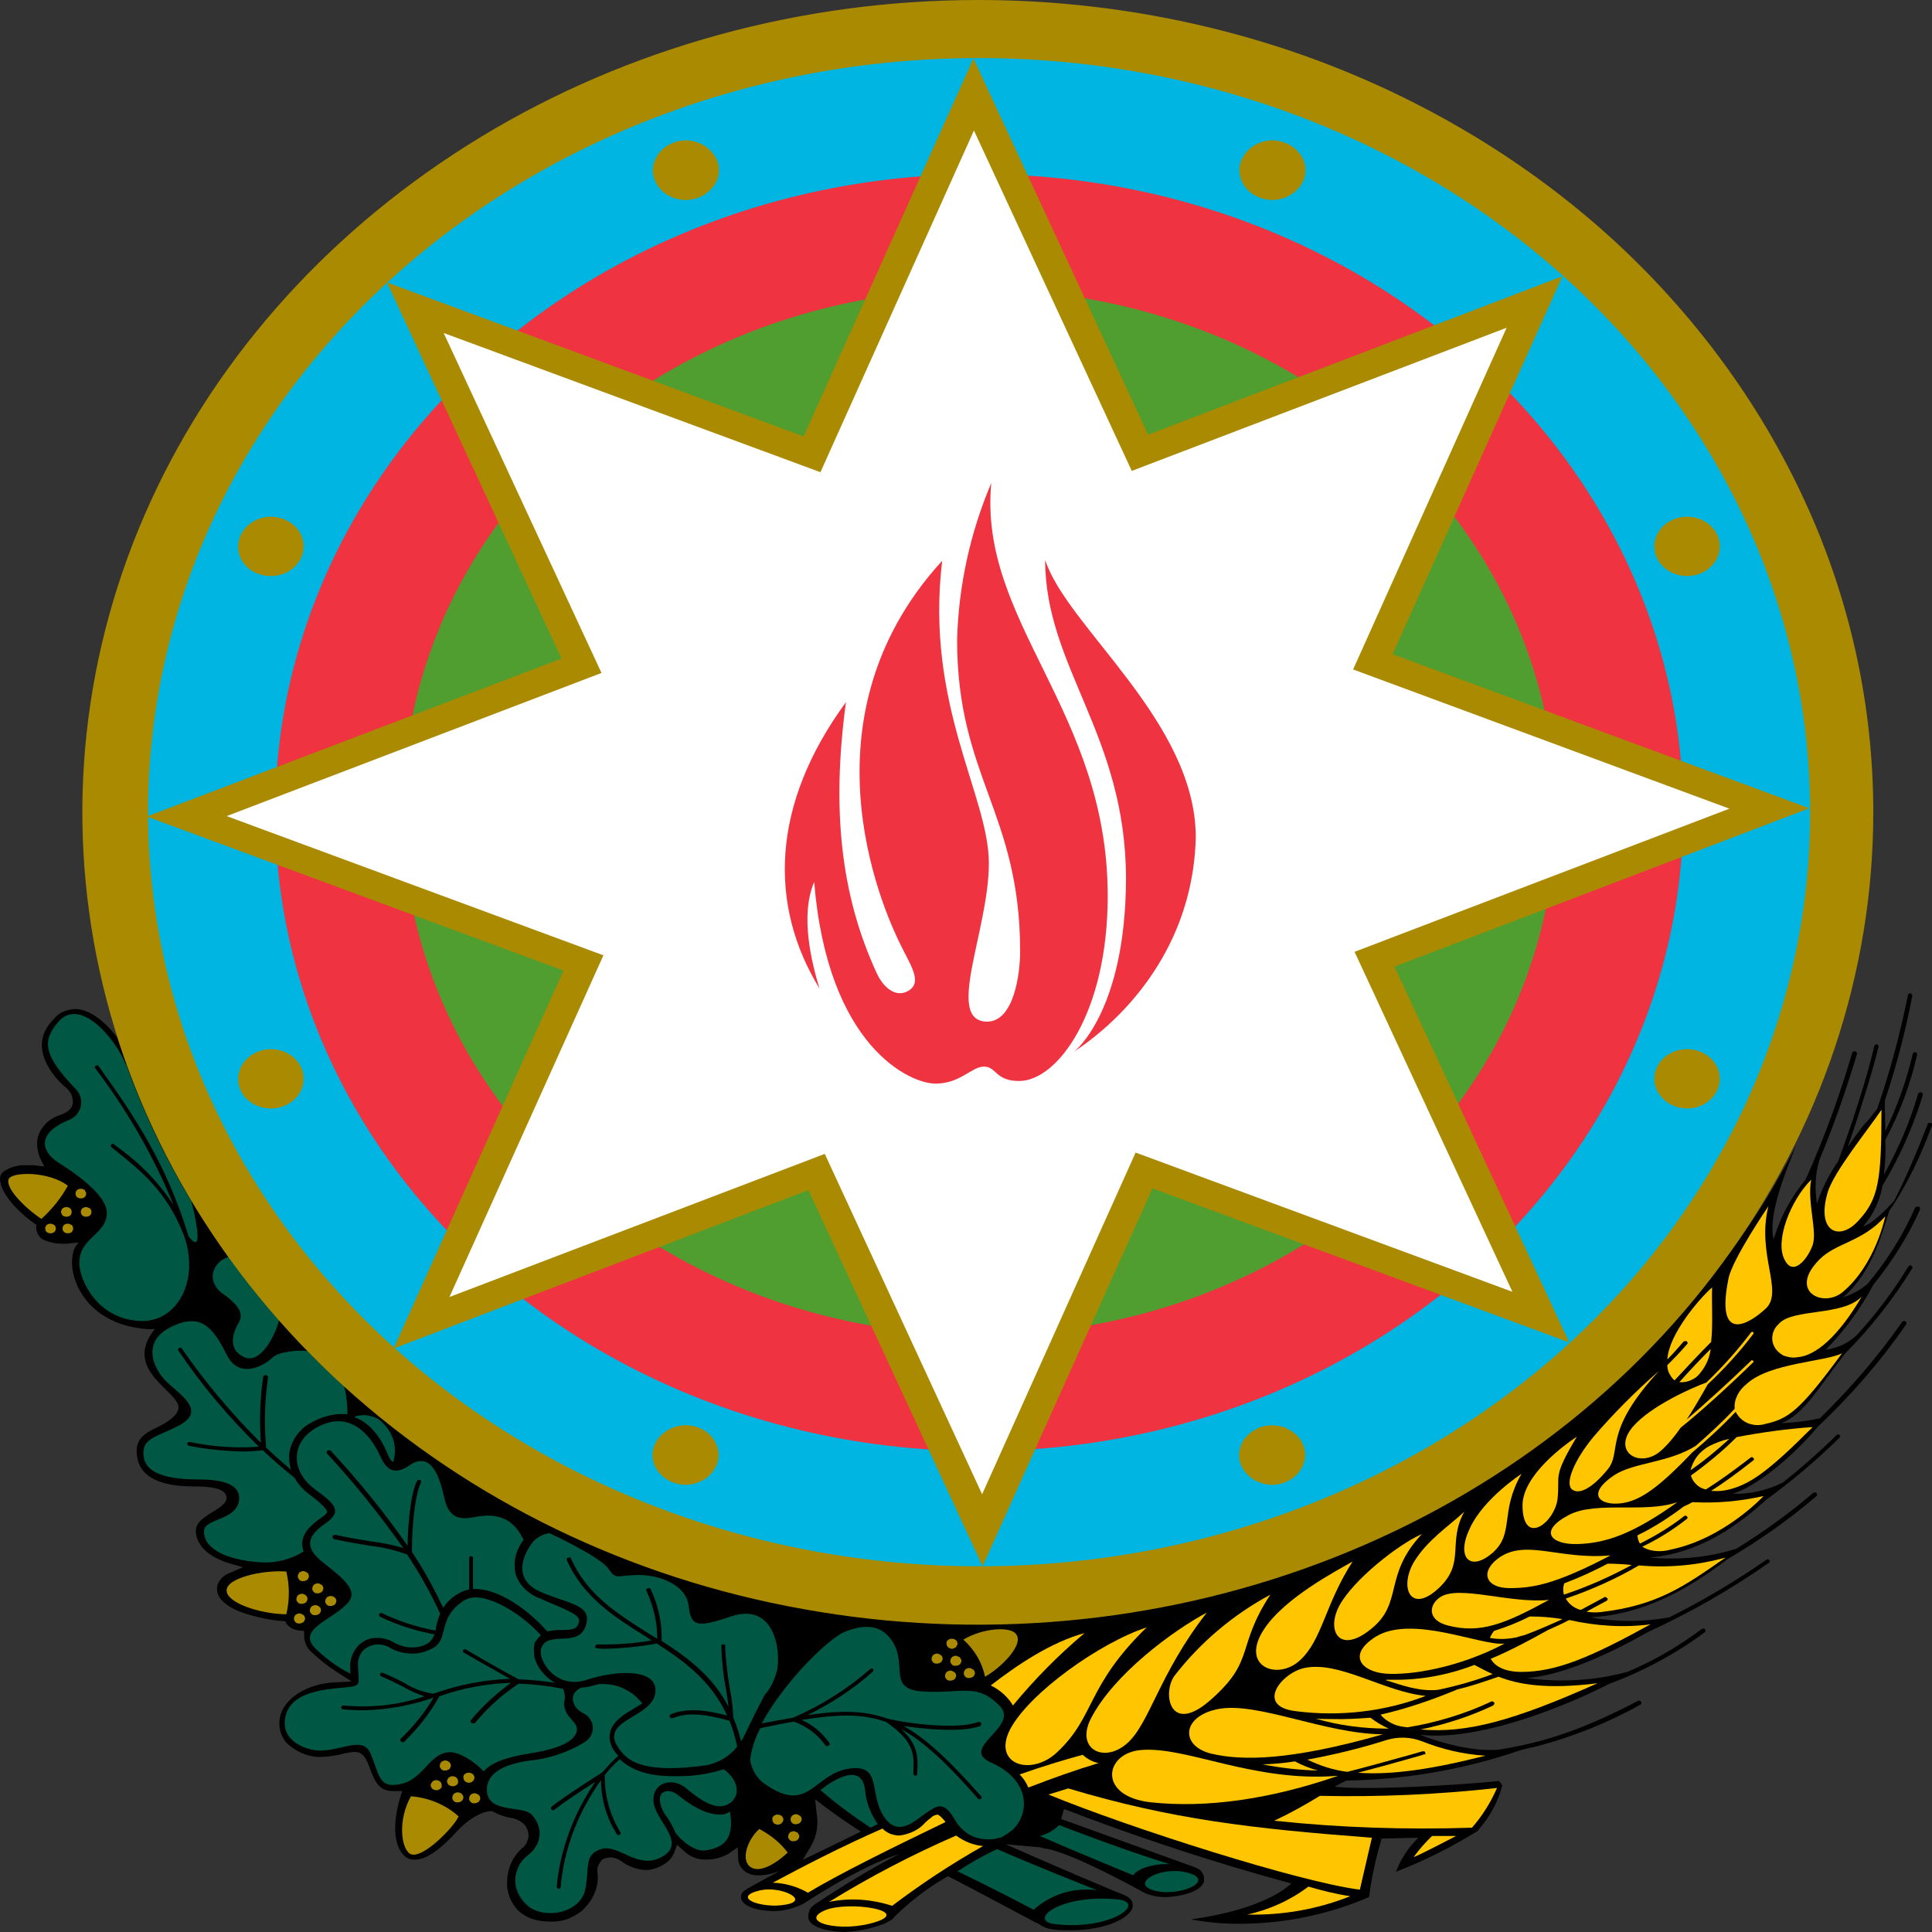 <?xml version="1.0" encoding="UTF-8"?>
<svg width="400px" height="400px" viewBox="0 0 400 400" version="1.1" xmlns="http://www.w3.org/2000/svg" xmlns:xlink="http://www.w3.org/1999/xlink">
    <rect x="0" y="0" width="400" height="400" fill="#333333" stroke="none"/>
    <title>azerbaycan-elcilik</title>
    <g id="Page-1" stroke="none" stroke-width="1" fill="none" fill-rule="evenodd">
        <g id="azerbaycan-elcilik" fill-rule="nonzero">
            <path d="M166.177,385.091 L167.97,382.11 C169.166,380.032 169.465,377.592 169.066,375.333 L168.767,372.532 L170.66,373.978 C172.752,375.514 174.745,376.96 176.837,378.315 L178.232,379.218 L166.177,385.091 Z M400,233.025 C400,232.934 400,232.934 400,232.844 C400,232.754 400,232.754 400,232.663 C400,232.573 399.9,232.573 399.9,232.573 C399.9,232.573 399.801,232.482 399.701,232.482 C399.601,232.482 399.601,232.482 399.502,232.482 C399.402,232.482 399.402,232.482 399.303,232.482 C399.203,232.482 399.203,232.573 399.203,232.573 C399.203,232.573 399.103,232.663 399.103,232.754 C397.011,238.175 394.62,243.867 392.13,248.656 C390.635,250.282 387.846,253.264 385.753,253.897 C387.846,251.457 389.24,248.566 389.738,245.494 C393.325,239.53 396.115,233.205 398.107,226.7 C398.107,226.609 398.107,226.609 398.107,226.519 C398.107,226.429 398.107,226.429 398.007,226.338 C398.007,226.248 397.908,226.248 397.908,226.248 C397.908,226.248 397.808,226.158 397.709,226.158 C397.609,226.158 397.609,226.158 397.509,226.158 C397.41,226.158 397.41,226.158 397.31,226.248 C397.21,226.248 397.21,226.338 397.21,226.338 C397.21,226.429 397.111,226.429 397.111,226.519 C395.417,232.302 393.026,237.904 390.037,243.235 C390.336,240.795 390.436,238.446 390.336,236.006 C393.325,230.404 395.517,224.531 396.912,218.387 C396.912,218.297 396.912,218.297 396.912,218.206 C396.912,218.116 396.912,218.116 396.812,218.026 C396.812,217.935 396.712,217.935 396.712,217.935 C396.712,217.935 396.613,217.845 396.513,217.845 C396.413,217.845 396.314,217.845 396.214,217.935 C396.115,218.026 396.015,218.116 396.015,218.206 C394.72,223.718 392.827,229.049 390.336,234.199 C390.336,232.573 390.237,231.127 390.237,229.953 C390.237,229.23 390.237,228.507 390.237,227.874 C392.628,220.736 394.521,213.508 395.915,206.189 C395.915,206.099 395.915,206.099 395.915,206.009 C395.915,205.918 395.915,205.918 395.816,205.828 L395.716,205.738 C395.616,205.738 395.616,205.647 395.517,205.647 C395.417,205.647 395.318,205.647 395.218,205.738 C395.118,205.828 395.019,205.918 395.019,206.009 C393.425,213.96 391.333,221.821 388.643,229.591 C387.945,230.495 387.248,231.398 386.55,232.211 C386.152,232.573 385.853,232.934 385.654,233.205 C384.757,234.38 383.661,235.826 382.565,237.452 C384.956,230.495 387.447,222.724 388.941,216.67 C388.941,216.58 388.941,216.49 388.842,216.399 C388.742,216.309 388.643,216.219 388.543,216.219 C388.443,216.219 388.344,216.219 388.244,216.309 C388.144,216.399 388.045,216.49 388.045,216.58 C386.451,223.537 383.362,232.844 380.573,240.434 C378.68,243.144 377.186,246.126 376.189,249.198 C375.691,246.216 375.791,243.144 376.687,240.163 C379.676,232.934 382.267,225.616 384.458,218.206 C384.458,218.116 384.458,218.116 384.458,218.026 C384.458,217.935 384.458,217.935 384.359,217.845 C384.359,217.755 384.259,217.755 384.259,217.755 C384.259,217.755 384.159,217.664 384.06,217.664 C383.96,217.664 383.96,217.664 383.861,217.664 C383.761,217.664 383.761,217.664 383.661,217.755 C383.562,217.755 383.562,217.845 383.562,217.845 C383.562,217.935 383.462,217.935 383.462,218.026 C380.872,226.881 377.684,235.645 373.898,244.048 C373.798,244.138 373.798,244.229 373.798,244.229 C370.809,247.933 368.518,252.089 367.223,256.607 C365.828,251.276 370.411,240.976 371.806,237.271 L371.806,237.271 C357.559,265.643 334.745,287.689 305.853,305.308 C276.961,322.927 243.188,332.776 208.319,333.77 C206.426,333.86 204.433,333.86 202.54,333.86 C162.291,333.86 123.238,322.024 91.059,300.068 C58.879,278.112 35.467,249.921 24.309,214.863 C22.017,211.791 18.73,208.9 15.442,208.9 C14.545,208.99 13.748,209.171 12.951,209.532 C12.154,209.894 11.557,210.436 11.059,211.068 C4.782,217.393 12.752,224.531 13.748,225.254 C14.247,225.706 14.645,226.248 14.844,226.79 C15.044,227.423 15.143,228.055 15.044,228.597 C14.844,229.591 13.948,230.314 12.453,230.856 C11.258,231.218 10.262,231.85 9.365,232.754 C8.568,233.657 7.97,234.651 7.771,235.735 C7.572,237.091 7.771,238.446 8.269,239.711 L9.166,241.518 L6.974,241.247 C6.575,241.247 5.978,241.247 5.479,241.247 C3.786,241.157 2.092,241.608 0.697,242.602 C0.399,242.873 0.199,243.144 0.1,243.415 C0,243.686 0,244.048 0,244.319 C0.598,249.017 7.572,253.625 7.572,253.625 C7.472,253.987 7.472,254.439 7.572,254.8 C7.671,255.162 7.87,255.613 8.07,255.884 C8.369,256.246 8.667,256.517 9.066,256.698 C9.465,256.878 9.863,257.059 10.361,257.149 C11.258,257.42 12.254,257.511 13.25,257.511 C13.649,257.511 14.047,257.511 14.446,257.42 C14.446,257.42 15.641,257.33 16.339,257.24 C12.852,260.131 15.143,273.775 29.988,275.13 C30.685,275.22 31.382,275.22 32.08,275.13 C25.205,283.623 36.961,287.96 36.961,291.394 C36.961,292.839 35.068,294.195 33.375,295.098 C31.083,296.273 28.294,297.176 28.294,300.429 C28.294,304.134 30.685,307.748 40.05,307.748 C43.337,307.748 46.924,308.019 46.924,310.187 C46.924,311.091 45.629,312.085 44.234,312.898 C42.54,313.982 40.548,315.067 40.548,316.964 C40.548,317.416 40.448,321.482 47.422,323.65 L50.311,324.464 L47.621,325.638 C46.824,325.909 46.227,326.361 45.729,326.903 C45.23,327.536 44.932,328.168 44.932,328.891 C44.832,330.788 46.625,332.595 50.411,333.951 C53.2,334.854 56.09,335.487 59.078,335.667 L59.278,336.119 L59.577,336.481 C59.875,336.752 60.174,337.023 60.573,337.204 C60.971,337.384 61.37,337.475 61.768,337.565 L62.964,337.655 L62.964,338.74 C62.964,339.462 63.163,340.095 63.462,340.727 C63.761,341.36 64.259,341.902 64.857,342.354 C66.351,343.799 68.045,345.064 69.838,346.239 L72.827,348.136 L69.24,348.317 C63.562,348.588 58.78,351.66 57.983,355.455 C57.783,356.359 57.783,357.262 57.983,358.166 C58.182,359.069 58.58,359.883 59.178,360.696 C60.872,362.412 63.263,363.587 65.753,363.768 C65.953,363.768 66.252,363.768 66.451,363.768 C68.045,363.677 69.639,363.497 71.233,363.045 C74.222,362.412 75.218,362.412 76.513,365.936 C77.609,368.828 78.406,370.815 81.395,370.815 L83.288,370.815 C83.288,370.815 79.502,380.845 84.085,384.549 C84.682,384.911 85.38,385.091 86.077,385.001 C88.568,385.001 91.955,382.11 94.545,379.218 C98.132,375.333 101.121,374.972 101.519,374.972 L101.918,374.972 L102.217,375.152 C103.412,375.785 104.707,376.237 106.102,376.417 C106.8,376.598 107.497,376.869 108.095,377.321 C108.692,377.773 109.091,378.405 109.29,379.038 C109.489,379.761 109.489,380.483 109.191,381.116 C108.991,381.839 108.493,382.381 107.895,382.833 C106.002,384.64 105.006,387.079 105.006,389.519 C104.907,390.603 105.106,391.687 105.504,392.772 C105.903,393.766 106.501,394.759 107.298,395.573 C108.095,396.295 109.091,396.928 110.187,397.289 C111.283,397.651 112.478,397.831 113.574,397.831 C114.969,397.922 116.463,397.741 117.758,397.199 C119.054,396.657 120.249,395.934 121.146,394.94 C122.939,393.043 123.935,390.603 123.736,388.073 C123.636,387.621 123.636,387.079 123.736,386.628 C123.836,386.176 124.134,385.724 124.433,385.272 C124.633,385.001 124.932,384.82 125.33,384.73 C125.629,384.64 126.027,384.549 126.326,384.549 C127.123,384.549 127.821,384.82 128.418,385.182 C129.913,386.356 131.806,387.079 133.699,387.17 C135.093,387.17 136.488,386.628 137.584,385.905 C138.481,385.363 139.178,384.549 139.577,383.555 L140.174,381.929 L141.569,383.194 C142.167,383.736 142.864,384.278 143.661,384.549 C144.458,384.911 145.355,385.001 146.252,385.001 C147.945,385.001 149.539,384.549 150.934,383.736 L152.727,382.471 L152.827,384.549 L152.827,384.82 C152.827,385.363 153.026,385.905 153.325,386.447 C153.624,386.899 154.022,387.35 154.62,387.712 C157.111,389.157 161.494,387.35 161.494,387.35 C161.494,387.35 154.819,390.874 154.022,391.507 C153.823,391.687 153.624,391.868 153.524,392.139 C153.425,392.41 153.425,392.681 153.425,392.952 C153.724,394.94 157.609,395.663 160.199,395.663 C161.096,395.663 161.993,395.573 162.79,395.392 C164.085,395.121 165.28,394.669 166.376,394.127 C166.376,394.127 177.733,386.537 186.202,383.827 C180.125,386.989 174.346,390.513 168.667,394.308 C168.169,394.669 167.771,395.03 167.572,395.573 C167.372,396.115 167.273,396.657 167.372,397.199 C167.97,399.548 173.25,400 174.745,400 C177.435,400 183.014,398.825 184.807,397.289 L184.807,397.289 C184.907,397.199 185.006,397.109 185.106,396.928 L185.205,396.838 C188.294,393.766 191.781,391.055 195.666,388.796 L196.264,388.435 L196.961,388.796 C200.847,390.784 208.917,395.121 213.2,397.38 L214.496,398.103 L214.496,398.012 L215.89,398.825 C216.488,399.187 217.285,399.368 217.983,399.458 C219.178,399.639 220.374,399.639 221.669,399.639 C229.141,399.639 234.421,396.928 234.521,394.579 C234.521,394.127 234.421,393.675 234.122,393.314 C233.823,392.952 233.425,392.681 233.026,392.501 L232.927,392.41 C229.44,391.055 216.986,385.724 208.219,381.839 L215.392,382.471 L215.99,382.652 C220.374,383.104 231.034,388.615 236.912,391.868 L237.111,391.958 C238.406,392.501 239.801,392.772 241.196,392.772 C244.085,392.772 248.767,391.687 249.265,389.519 C249.365,388.886 249.265,388.344 248.966,387.802 C248.667,387.26 248.169,386.899 247.472,386.628 L219.676,376.598 L220.274,374.61 L220.274,374.52 C235.716,380.483 251.457,385.634 267.397,389.971 L266.002,391.055 C264.11,392.41 258.531,395.753 246.575,397.38 L246.575,397.38 C250.262,398.103 254.147,398.374 257.933,398.283 C266.8,398.103 275.467,396.205 283.437,392.772 C283.935,388.977 284.732,385.182 285.828,381.477 L286.027,380.664 L293.599,380.483 L292.005,382.29 C290.71,383.917 289.714,385.724 289.016,387.531 C294.894,385.272 300.573,382.381 305.853,379.128 C308.344,376.327 310.137,373.165 311.034,369.641 C310.834,369.37 310.635,369.008 310.336,368.737 C302.765,369.55 282.839,370.725 276.364,369.912 C276.663,369.641 278.057,369.008 278.755,368.647 C290.311,368.466 301.768,366.569 312.727,363.045 C314.421,362.412 316.214,361.961 318.007,361.599 C325.579,359.611 332.852,356.72 339.626,352.925 C339.726,352.925 339.726,352.835 339.726,352.835 C339.726,352.835 339.826,352.745 339.826,352.654 C339.826,352.564 339.826,352.564 339.826,352.473 C339.826,352.383 339.826,352.383 339.726,352.293 C339.726,352.202 339.626,352.202 339.626,352.202 C339.626,352.202 339.527,352.112 339.427,352.112 C339.328,352.112 339.328,352.112 339.228,352.112 C339.128,352.112 339.128,352.112 339.029,352.202 C326.874,358.527 319.203,360.786 310.436,362.232 C303.163,362.955 293.998,359.16 293.998,359.16 C304.757,360.425 320.897,354.823 333.25,348.588 C340.324,345.968 346.999,342.354 352.976,337.926 L353.076,337.836 C353.076,337.746 353.076,337.746 353.076,337.655 C353.076,337.565 353.076,337.565 353.076,337.475 C353.076,337.384 353.076,337.384 352.976,337.294 L352.877,337.204 C352.777,337.204 352.777,337.204 352.677,337.204 C352.578,337.204 352.578,337.204 352.478,337.204 C352.379,337.204 352.379,337.204 352.279,337.294 C347.597,340.818 342.516,343.799 336.936,346.149 C330.162,347.956 323.088,348.407 316.115,347.414 C323.587,346.871 333.35,342.354 341.121,337.926 C349.988,333.86 358.356,329.072 366.227,323.56 C366.326,323.47 366.426,323.379 366.426,323.289 C366.426,323.199 366.426,323.108 366.326,323.018 C366.227,322.927 366.127,322.837 366.027,322.837 C365.928,322.837 365.828,322.837 365.729,322.927 C359.352,327.355 352.677,331.33 345.604,334.854 C340.224,335.848 334.645,335.848 329.265,334.854 C340.423,334.222 349.39,329.072 357.758,322.747 C364.234,318.952 370.411,314.615 376.09,309.736 L376.189,309.645 C376.189,309.555 376.189,309.555 376.189,309.465 C376.189,309.374 376.189,309.374 376.189,309.284 C376.189,309.194 376.09,309.194 376.09,309.103 L375.99,309.013 C375.89,309.013 375.89,309.013 375.791,309.013 C375.691,309.013 375.691,309.013 375.592,309.013 C375.492,309.013 375.492,309.103 375.392,309.103 C370.411,313.35 365.031,317.235 359.452,320.669 C353.674,322.476 347.597,323.018 341.519,322.476 C351.98,321.572 359.851,315.789 365.729,310.459 C371.108,306.573 376.189,302.236 380.872,297.628 C380.971,297.538 380.971,297.447 380.971,297.357 C380.971,297.267 380.872,297.176 380.872,297.086 C380.772,296.996 380.672,296.996 380.573,296.996 C380.473,296.996 380.374,296.996 380.274,297.086 C376.787,300.52 373.001,303.863 369.116,306.935 C365.928,308.561 362.341,309.374 358.655,309.284 C363.636,307.838 371.308,301.423 376.289,295.46 C383.163,288.954 389.34,281.906 394.62,274.226 C394.62,274.136 394.72,274.136 394.72,274.046 C394.72,273.955 394.72,273.955 394.72,273.865 C394.72,273.775 394.72,273.775 394.62,273.684 C394.62,273.594 394.521,273.594 394.521,273.594 C394.421,273.594 394.421,273.504 394.321,273.504 C394.222,273.504 394.222,273.504 394.122,273.504 C394.022,273.504 394.022,273.504 393.923,273.594 C393.823,273.594 393.823,273.684 393.823,273.684 C388.842,280.822 383.064,287.508 376.787,293.653 C374.197,294.195 371.507,294.556 368.817,294.646 C373.599,292.749 376.389,287.418 381.968,280.28 C387.347,274.859 392.03,268.895 395.915,262.571 C396.015,262.48 396.015,262.39 395.915,262.3 C395.915,262.209 395.816,262.119 395.716,262.028 C395.616,261.938 395.517,261.938 395.417,262.028 C395.318,262.028 395.218,262.119 395.118,262.209 C392.03,267.269 388.443,272.058 384.359,276.485 C382.665,278.112 380.374,279.105 377.983,279.467 C381.968,275.401 385.255,270.883 387.846,266.004 C391.731,261.215 395.019,255.975 397.509,250.463 C397.509,250.373 397.509,250.373 397.509,250.282 C397.509,250.192 397.509,250.192 397.509,250.102 C397.509,250.011 397.41,250.011 397.41,249.921 C397.41,249.921 397.31,249.831 397.21,249.831 C397.111,249.831 397.111,249.831 397.011,249.831 C396.912,249.831 396.912,249.831 396.812,249.831 C396.712,249.831 396.712,249.921 396.613,249.921 L396.513,250.011 C394.022,255.704 390.735,260.944 386.65,265.823 C385.156,267.088 383.462,267.992 381.569,268.624 C387.248,263.655 389.24,256.788 391.133,250.734 C394.919,245.222 397.709,239.169 400,233.025 Z" id="path4" fill="#000000"></path>
            <g id="g36" transform="translate(9.298, 209.942)" fill="#005844">
                <path d="M36.53,57.689 C40.814,60.67 41.013,62.387 40.117,63.923 C39.22,65.459 37.427,69.344 41.312,71.061 C44.5,72.507 47.589,66.905 48.485,63.381 C44.799,59.134 41.312,54.797 38.024,50.279 C37.227,50.551 36.53,50.912 35.932,51.544 C35.334,52.177 35.036,52.809 34.836,53.532 C34.637,54.255 34.737,55.068 35.036,55.791 C35.434,56.604 35.932,57.237 36.53,57.689 Z" id="path6"></path>
                <path d="M71.001,91.21 C71.399,92.204 71.897,92.746 72.097,92.746 L72.097,92.746 C72.595,91.21 72.595,89.584 72.097,88.048 C71.599,86.512 70.602,85.156 69.307,84.072 C68.61,83.53 67.713,83.259 66.717,83.078 C65.82,82.988 64.824,83.078 64.027,83.44 C68.311,84.976 70.303,89.493 71.001,91.21 Z" id="path8"></path>
                <path d="M169.83,160.874 C169.133,153.464 160.565,160.693 160.565,160.693 C163.853,163.494 167.24,166.024 170.926,168.463 C171.723,168.102 171.623,168.102 172.42,167.74 L171.823,166.747 C170.727,164.94 170.029,162.952 169.83,160.874 Z" id="path10"></path>
                <path d="M139.843,165.753 C136.555,165.753 133.466,163.584 131.275,161.867 C131.275,161.867 129.382,160.151 127.887,161.235 C126.792,162.048 127.489,164.307 128.286,165.572 C129.282,166.837 129.98,168.192 130.577,169.548 C131.773,171.174 134.662,173.523 136.754,173.162 C140.44,172.62 142.831,170.903 141.835,165.12 C141.237,165.572 140.54,165.753 139.843,165.753 Z" id="path12"></path>
                <path d="M28.759,45.762 C25.173,36.726 20.191,32.751 14.612,28.233 L13.815,27.6 C13.716,27.51 13.716,27.42 13.616,27.329 C13.616,27.239 13.616,27.149 13.716,27.058 C13.815,26.968 13.915,26.968 14.014,26.878 C14.114,26.878 14.214,26.878 14.313,26.968 L15.11,27.6 C19.793,30.944 23.678,35.01 26.667,39.618 C22.582,29.588 17.103,20.011 10.428,11.246 C10.328,11.156 10.328,11.066 10.328,10.975 C10.328,10.885 10.428,10.794 10.528,10.704 C10.627,10.614 10.727,10.614 10.826,10.614 C10.926,10.614 11.026,10.704 11.125,10.794 C18.896,21.637 25.173,31.124 29.755,46.033 C33.541,51.002 30.353,38.895 30.353,38.895 L30.353,38.804 C24.874,29.769 20.391,20.282 16.804,10.433 L16.704,10.343 C14.712,5.283 7.24,-3.843 2.657,1.759 C-0.431,5.464 -0.531,8.355 6.343,15.493 C6.841,15.945 7.14,16.577 7.339,17.119 C7.539,17.752 7.539,18.384 7.439,19.017 C7.339,19.649 7.041,20.191 6.642,20.733 C6.244,21.276 5.646,21.637 5.048,21.908 C-2.125,24.799 -0.431,28.685 2.657,30.673 C4.749,32.028 13.217,37.268 12.819,41.515 C12.42,45.852 6.941,46.394 7.14,51.815 C7.24,55.249 11.026,63.471 20.191,63.562 C27.364,63.562 32.146,55.249 28.759,45.762 Z" id="path14"></path>
                <path d="M54.363,69.796 C52.371,69.525 48.386,69.886 47.09,71.151 C45.098,73.049 40.117,75.579 37.626,70.519 C34.737,64.736 32.146,61.664 25.87,64.917 C19.594,68.17 22.782,74.223 25.87,76.753 C28.958,79.464 33.043,82.446 27.663,85.247 C23.28,87.506 20.391,87.777 20.391,90.849 C20.391,93.108 21.486,96.36 31.648,96.36 C35.633,96.36 40.415,96.902 40.216,100.426 C39.917,104.944 32.943,104.312 32.943,107.113 C32.844,110.094 36.331,112.986 44.799,113.528 C47.887,113.708 50.976,112.895 53.566,111.269 C53.367,110.727 53.267,110.185 53.267,109.552 C53.367,107.203 55.359,105.577 57.551,104.04 C58.348,103.498 58.448,103.137 58.448,103.137 C58.448,102.956 58.249,102.053 54.961,99.613 C53.566,98.619 52.47,97.445 51.673,95.999 C49.481,94.282 47.29,92.385 45.098,90.307 C43.703,90.487 42.308,90.578 40.914,90.578 C37.227,90.487 33.442,90.126 29.855,89.403 C29.755,89.403 29.656,89.313 29.556,89.222 C29.457,89.132 29.457,89.042 29.457,88.951 C29.457,88.861 29.556,88.771 29.656,88.68 C29.755,88.59 29.855,88.59 29.955,88.59 C34.637,89.584 39.519,89.945 44.301,89.584 C38.024,83.44 32.445,76.844 27.663,69.706 C27.564,69.615 27.564,69.525 27.564,69.435 C27.564,69.344 27.663,69.254 27.763,69.164 C27.863,69.073 27.962,69.073 28.062,69.073 C28.161,69.073 28.261,69.164 28.361,69.254 C33.143,76.211 38.622,82.717 44.699,88.771 C44.4,84.253 44.5,79.645 45.198,75.127 C45.198,75.037 45.198,75.037 45.297,74.946 C45.297,74.856 45.397,74.856 45.397,74.856 C45.397,74.856 45.496,74.766 45.596,74.766 C45.696,74.766 45.696,74.766 45.795,74.766 C45.895,74.766 45.895,74.766 45.995,74.856 C46.094,74.856 46.094,74.946 46.094,74.946 C46.094,74.946 46.194,75.037 46.194,75.127 C46.194,75.217 46.194,75.217 46.194,75.308 C45.496,80.096 45.397,84.976 45.795,89.764 C47.489,91.391 49.282,92.927 50.976,94.373 C50.378,92.475 50.378,90.487 51.275,88.68 C52.072,86.873 53.566,85.337 55.459,84.434 C57.252,83.44 59.245,82.897 61.237,82.807 C61.735,82.807 62.134,82.807 62.632,82.897 C62.632,80.819 62.433,78.651 61.835,76.663 C59.046,74.404 56.655,72.145 54.363,69.796 Z" id="path16"></path>
                <path d="M69.307,91.3 C67.414,87.144 62.931,81.633 55.957,85.789 C50.976,88.771 50.777,94.644 55.957,98.438 C60.341,101.601 61.536,103.047 58.049,105.486 C54.562,107.926 53.367,110.275 57.651,113.618 C61.935,116.961 64.724,119.31 62.931,121.66 C59.843,125.545 51.374,127.352 56.455,131.779 C58.448,133.677 60.739,135.303 63.23,136.568 C63.23,136.297 63.23,136.116 63.23,135.755 C63.13,134.851 63.23,133.858 63.529,133.044 C63.828,132.141 64.326,131.328 65.023,130.605 C65.521,130.153 66.119,129.792 66.717,129.52 C67.414,129.249 68.112,129.159 68.809,129.159 C69.905,129.159 71.001,129.43 71.997,129.972 C73.193,130.695 74.587,131.147 76.082,131.147 C77.178,131.147 78.174,130.876 79.07,130.424 C79.867,129.972 80.366,129.249 80.665,128.436 L80.665,128.436 C76.779,127.713 72.993,126.539 69.506,124.822 C69.407,124.822 69.407,124.732 69.307,124.732 C69.307,124.732 69.207,124.641 69.207,124.551 C69.207,124.461 69.207,124.461 69.207,124.37 C69.207,124.28 69.207,124.28 69.207,124.19 C69.207,124.099 69.307,124.099 69.307,124.099 C69.307,124.099 69.407,124.009 69.506,124.009 C69.606,124.009 69.606,124.009 69.706,124.009 C69.805,124.009 69.805,124.009 69.905,124.099 C73.292,125.726 76.978,126.9 80.665,127.623 C80.764,127.623 80.764,127.623 80.864,127.713 L80.864,127.623 C81.063,126.448 81.362,125.183 81.86,124.099 C81.86,124.099 81.76,124.099 81.76,124.009 C79.867,119.853 77.576,115.787 74.986,111.901 C72.495,110.998 69.905,110.365 67.315,110.094 C65.023,109.733 62.433,109.281 59.942,108.739 C59.843,108.739 59.843,108.739 59.743,108.649 C59.643,108.649 59.643,108.558 59.643,108.558 C59.643,108.468 59.544,108.468 59.544,108.377 C59.544,108.287 59.544,108.287 59.544,108.197 C59.544,108.106 59.544,108.106 59.643,108.016 L59.743,107.926 C59.843,107.926 59.843,107.926 59.942,107.835 C60.042,107.835 60.042,107.835 60.141,107.835 C62.632,108.377 65.222,108.829 67.514,109.191 C69.805,109.462 71.997,109.914 74.189,110.546 C69.407,103.769 64.127,97.174 58.448,91.029 C58.448,91.029 58.348,90.939 58.348,90.849 C58.348,90.758 58.348,90.758 58.348,90.668 C58.348,90.578 58.348,90.578 58.448,90.487 C58.448,90.397 58.547,90.397 58.547,90.397 C58.547,90.397 58.647,90.307 58.747,90.307 C58.846,90.307 58.846,90.307 58.946,90.307 C59.046,90.307 59.046,90.307 59.145,90.397 C59.245,90.397 59.245,90.487 59.245,90.487 C65.023,96.722 70.303,103.227 75.085,110.094 C75.185,104.04 75.982,98.529 77.078,96.631 C77.178,96.541 77.277,96.451 77.377,96.451 C77.476,96.451 77.576,96.451 77.676,96.451 C77.775,96.541 77.875,96.631 77.875,96.722 C77.875,96.812 77.875,96.902 77.875,96.993 C76.978,98.619 75.982,104.131 75.982,111.359 C78.473,115.064 80.565,118.949 82.458,122.925 C83.255,121.75 84.251,120.756 85.546,120.033 C86.244,119.581 87.041,119.31 87.838,119.13 L87.838,112.624 C87.838,112.534 87.838,112.443 87.937,112.353 C88.037,112.263 88.136,112.263 88.236,112.263 C88.336,112.263 88.435,112.263 88.535,112.353 C88.635,112.443 88.635,112.534 88.635,112.624 L88.635,119.039 C88.834,119.039 88.933,119.039 89.133,119.039 C94.114,119.039 100.291,123.557 103.977,127.804 C104.973,127.623 105.87,127.533 106.866,127.533 C109.457,127.533 110.054,127.262 110.453,126.268 C110.951,124.912 110.453,124.37 104.874,122.021 C104.176,121.75 103.379,121.389 102.582,121.027 C101.287,120.575 100.191,119.853 99.295,118.949 C98.398,118.045 97.701,116.961 97.402,115.696 C97.202,114.522 97.202,113.257 97.501,112.082 C97.8,110.907 98.398,109.823 99.095,108.829 C97.501,105.577 95.011,103.137 89.631,104.04 C87.14,104.492 83.853,105.305 82.757,100.426 C81.661,95.457 79.967,90.939 75.982,93.108 C73.193,95.095 71.1,95.457 69.307,91.3 Z" id="path18"></path>
                <path d="M151.599,135.845 L151.599,135.845 C152.396,131.87 151.1,121.66 142.034,124.732 C134.861,127.171 133.765,126.719 133.267,122.473 C132.769,118.226 127.29,116.058 122.707,116.148 C118.224,116.238 118.323,117.232 116.63,114.793 C114.936,112.353 104.475,107.474 104.475,107.474 C103.28,107.655 102.184,108.197 101.287,109.01 C98.797,111.901 96.804,117.142 102.682,119.672 C108.66,122.202 113.242,122.292 112.047,126.448 C110.552,131.508 104.276,127.442 102.782,131.237 C101.885,133.586 105.671,140.002 112.246,137.833 C118.024,135.936 125.995,135.484 126.393,139.64 C126.991,146.236 112.645,145.694 119.917,153.374 C123.404,156.988 131.374,156.265 136.953,155.543 C139.544,155 141.835,153.645 143.33,151.657 C142.931,149.85 142.433,148.043 141.735,146.326 C136.256,144.79 132.869,144.61 129.98,145.784 C129.88,145.784 129.78,145.784 129.681,145.784 C129.581,145.784 129.481,145.694 129.382,145.604 C129.382,145.513 129.282,145.423 129.382,145.242 C129.382,145.152 129.481,145.061 129.581,144.971 C133.068,143.616 136.754,144.068 141.237,145.242 C138.049,138.195 132.47,134.038 126.692,130.334 C123.205,130.966 119.718,131.328 116.132,131.418 C115.534,131.418 114.936,131.418 114.338,131.328 C114.239,131.328 114.239,131.328 114.139,131.328 C114.039,131.328 114.039,131.237 114.039,131.237 C114.039,131.237 113.94,131.147 113.94,131.057 C113.94,130.966 113.94,130.966 113.94,130.876 C113.94,130.785 114.039,130.695 114.139,130.605 C114.239,130.514 114.338,130.514 114.438,130.514 C118.224,130.605 121.91,130.334 125.596,129.701 L124.4,128.888 C118.024,124.912 111.449,120.756 108.062,113.076 C108.062,112.986 108.062,112.895 108.062,112.715 C108.062,112.624 108.161,112.534 108.361,112.534 C108.46,112.534 108.56,112.534 108.759,112.534 C108.859,112.534 108.958,112.624 108.958,112.805 C112.246,120.214 118.423,124.099 124.998,128.256 C125.596,128.617 126.194,128.978 126.792,129.34 C126.792,125.997 125.995,122.654 124.6,119.581 C124.6,119.491 124.6,119.491 124.5,119.401 C124.5,119.31 124.5,119.31 124.5,119.22 C124.5,119.13 124.5,119.13 124.6,119.039 L124.699,118.949 C124.799,118.949 124.799,118.949 124.899,118.859 C124.998,118.859 124.998,118.859 125.098,118.859 C125.198,118.859 125.198,118.859 125.297,118.949 L125.397,119.039 C126.991,122.382 127.788,126.087 127.688,129.701 L127.688,129.792 C133.068,133.225 138.249,137.11 141.536,143.435 C141.437,142.441 141.237,141.176 141.038,139.911 C140.44,136.93 140.141,133.948 140.042,130.876 C140.042,130.785 140.042,130.785 140.042,130.695 C140.042,130.605 140.141,130.605 140.141,130.605 L140.241,130.514 C140.341,130.514 140.341,130.514 140.44,130.514 C140.54,130.514 140.54,130.514 140.64,130.514 C140.739,130.514 140.739,130.605 140.739,130.605 L140.839,130.695 C140.839,130.785 140.839,130.785 140.839,130.876 C140.938,133.858 141.337,136.839 141.835,139.821 C142.234,141.718 142.433,143.706 142.533,145.694 C143.23,147.32 143.728,148.947 144.127,150.573 C144.425,150.121 144.724,149.67 144.924,149.127 C146.219,146.417 147.713,143.435 149.008,140.996 C150.403,139.459 151.1,137.652 151.599,135.845 Z" id="path20"></path>
                <path d="M140.54,156.356 C137.252,157.44 133.666,157.892 130.179,157.801 C125.397,157.801 121.91,156.808 119.419,154.639 C119.32,154.549 119.12,154.368 119.021,154.278 C117.925,155.272 116.829,156.356 115.932,157.53 C115.833,161.687 116.929,165.753 119.12,169.367 C119.22,169.457 119.22,169.548 119.22,169.638 C119.22,169.728 119.12,169.819 119.021,169.909 C118.921,169.999 118.821,169.999 118.722,169.999 C118.622,169.999 118.523,169.909 118.423,169.819 C116.231,166.385 115.135,162.5 115.135,158.615 C110.353,165.301 107.464,172.891 106.767,180.752 C106.767,180.842 106.667,180.932 106.667,181.023 C106.567,181.113 106.468,181.113 106.368,181.113 L106.368,181.113 C106.268,181.113 106.169,181.023 106.069,180.932 C105.97,180.842 105.97,180.752 105.97,180.661 C106.667,172.981 109.457,165.572 113.94,158.976 C111.648,160.422 107.763,162.952 105.471,164.759 C105.372,164.849 105.272,164.849 105.173,164.849 C105.073,164.849 104.973,164.759 104.874,164.668 C104.774,164.578 104.774,164.488 104.774,164.397 C104.774,164.307 104.774,164.217 104.874,164.126 C108.361,161.416 115.036,157.259 115.434,156.988 C116.43,155.814 117.526,154.639 118.722,153.555 C118.124,153.013 117.626,152.29 117.327,151.567 C117.028,150.844 116.829,150.031 116.929,149.218 C117.227,146.688 119.618,145.152 121.81,143.887 C122.508,143.435 123.105,143.074 123.703,142.712 C123.006,141.989 122.508,141.447 122.109,141.086 C121.113,140.273 119.917,139.64 118.722,139.188 C117.427,138.827 116.132,138.646 114.737,138.737 C114.438,138.827 114.239,138.827 113.94,138.917 C113.043,139.188 112.047,139.459 111.051,139.459 C108.161,140.815 109.257,143.616 111.349,144.7 C111.947,144.971 112.545,145.423 112.844,145.965 C113.242,146.507 113.442,147.14 113.442,147.772 C113.442,148.405 113.242,149.037 112.943,149.579 C112.645,150.121 112.047,150.573 111.449,150.935 C107.962,153.013 103.977,154.278 99.793,154.639 C94.114,155.543 91.723,157.621 91.524,160.151 C91.125,165.753 98.697,163.675 100.789,165.753 C101.387,166.385 101.785,167.018 102.084,167.831 C102.383,168.554 102.483,169.367 102.383,170.18 C102.283,170.993 102.084,171.716 101.586,172.439 C101.188,173.162 100.59,173.704 99.892,174.246 C99.095,174.879 98.398,175.692 97.999,176.686 C97.601,177.589 97.302,178.583 97.402,179.577 C97.402,180.571 97.701,181.565 98.199,182.468 C98.697,183.372 99.394,184.185 100.191,184.818 C103.877,187.528 110.752,185.992 111.848,181.384 C112.844,176.866 111.449,174.065 115.135,172.891 C118.821,171.716 122.806,177.408 127.887,174.427 C132.968,171.445 126.194,166.927 125.995,162.952 C125.795,158.976 129.98,158.073 132.57,160.151 C135.16,162.229 139.046,165.572 142.034,163.223 C144.027,161.596 143.529,158.524 140.54,156.356 Z" id="path22"></path>
                <path d="M200.714,168.554 C204.002,164.94 203.703,158.434 195.932,155 C188.958,151.928 202.209,147.591 197.526,143.074 C192.844,138.466 190.054,140.724 181.885,140.273 C173.716,139.821 179.394,134.038 174.612,128.798 C172.321,126.268 168.834,126.448 165.048,128.165 C160.764,130.605 152.595,139.098 148.41,146.869 C150.702,146.417 152.894,146.055 154.886,145.694 C160.764,143.164 166.144,139.731 170.826,135.665 C170.926,135.574 171.026,135.574 171.125,135.484 C171.225,135.484 171.325,135.484 171.424,135.574 C171.524,135.665 171.524,135.755 171.524,135.845 C171.524,135.936 171.524,136.026 171.424,136.116 C167.439,139.731 162.856,142.712 157.875,145.152 C164.65,144.158 169.631,144.158 174.413,145.875 C178.298,146.869 188.958,148.224 193.143,146.598 C193.242,146.598 193.342,146.507 193.541,146.598 C193.641,146.598 193.74,146.688 193.84,146.778 C193.84,146.869 193.84,146.959 193.84,147.14 C193.84,147.23 193.74,147.32 193.641,147.411 C190.054,148.766 182.582,148.134 177.8,147.411 C182.483,150.031 187.364,154.639 193.84,161.958 C193.94,162.048 193.94,162.139 193.94,162.229 C193.94,162.319 193.84,162.41 193.74,162.5 C193.641,162.59 193.541,162.59 193.442,162.59 C193.342,162.59 193.242,162.5 193.143,162.41 C186.767,155.091 181.985,150.663 177.302,148.043 C180.889,151.386 180.789,154.007 180.59,157.35 C180.59,157.44 180.49,157.53 180.49,157.621 C180.391,157.711 180.291,157.711 180.191,157.711 L180.191,157.711 C180.092,157.711 179.992,157.621 179.892,157.53 C179.793,157.44 179.793,157.35 179.793,157.259 C179.992,153.284 180.092,150.754 174.214,146.598 C169.232,144.79 164.052,144.971 156.679,146.146 C159.07,147.23 160.963,148.856 162.358,150.844 C162.358,150.935 162.458,150.935 162.458,151.025 C162.458,151.115 162.458,151.115 162.458,151.206 C162.458,151.296 162.458,151.296 162.358,151.386 L162.259,151.477 C162.159,151.477 162.159,151.567 162.059,151.567 C161.96,151.567 161.96,151.567 161.86,151.567 C161.76,151.567 161.76,151.567 161.661,151.477 L161.561,151.386 C160.067,149.218 157.775,147.501 155.085,146.507 C152.894,146.869 150.602,147.32 148.112,147.862 C147.016,149.941 146.318,152.109 146.019,154.368 C146.119,155.362 146.518,156.356 147.016,157.259 C147.613,158.163 148.311,158.976 149.207,159.518 C158.373,165.843 159.17,156.988 166.941,156.175 C173.217,155.543 170.627,161.235 173.616,166.024 C176.605,170.722 180.191,166.927 182.483,165.391 C184.774,163.855 186.169,162.771 188.56,167.108 C189.158,168.102 189.955,168.915 190.951,169.638 C191.947,170.27 193.143,170.722 194.338,170.813 C195.534,170.993 196.829,170.813 198.024,170.451 C198.821,169.999 199.917,169.367 200.714,168.554 Z" id="path24"></path>
                <path d="M100.291,153.103 C105.571,152.29 110.154,150.754 110.154,148.043 C110.154,146.236 106.767,145.242 107.663,141.718 C107.663,140.996 107.564,140.363 107.265,139.64 C107.165,139.64 107.066,139.731 106.966,139.64 C104.077,139.098 101.088,138.737 98.099,138.646 C94.612,140.905 91.623,143.706 89.033,146.778 C89.033,146.869 88.933,146.869 88.834,146.869 C88.734,146.869 88.734,146.869 88.635,146.869 C88.535,146.869 88.435,146.869 88.336,146.778 L88.236,146.688 C88.236,146.688 88.136,146.598 88.136,146.507 C88.136,146.417 88.136,146.417 88.136,146.326 C88.136,146.236 88.136,146.236 88.236,146.146 C90.627,143.254 93.417,140.724 96.505,138.466 C91.424,138.646 86.443,139.55 81.661,141.267 C79.768,144.7 77.277,147.862 74.388,150.663 C74.388,150.663 74.288,150.754 74.189,150.754 C74.089,150.754 74.089,150.754 73.99,150.754 C73.89,150.754 73.89,150.754 73.79,150.663 C73.691,150.663 73.691,150.573 73.691,150.573 C73.691,150.573 73.591,150.483 73.591,150.392 C73.591,150.302 73.591,150.302 73.591,150.212 C73.591,150.121 73.591,150.121 73.691,150.031 C73.691,149.941 73.79,149.941 73.79,149.941 C76.381,147.411 78.672,144.61 80.465,141.538 C75.783,143.164 70.801,144.068 65.82,144.158 C64.425,144.158 63.13,144.068 61.735,143.977 C61.636,143.977 61.536,143.887 61.437,143.797 C61.337,143.706 61.337,143.616 61.337,143.525 C61.337,143.435 61.437,143.345 61.536,143.254 C61.636,143.164 61.735,143.164 61.835,143.164 C67.514,143.706 73.292,143.074 78.572,141.267 C76.978,140.724 75.384,140.002 73.99,139.188 C72.595,138.466 71.1,137.743 69.606,137.11 C69.506,137.11 69.506,137.02 69.506,137.02 L69.407,136.93 C69.407,136.839 69.407,136.839 69.407,136.749 C69.407,136.659 69.407,136.659 69.407,136.568 C69.407,136.478 69.506,136.387 69.606,136.387 C69.706,136.387 69.805,136.387 69.905,136.387 C71.499,137.02 72.993,137.743 74.388,138.466 C76.181,139.64 78.174,140.363 80.366,140.724 L80.963,140.544 C85.845,138.827 91.026,137.833 96.306,137.652 C92.919,135.755 86.742,132.231 86.742,132.231 C86.642,132.141 86.542,132.05 86.542,131.96 C86.542,131.87 86.542,131.779 86.642,131.689 C86.742,131.599 86.841,131.508 86.941,131.508 C87.041,131.508 87.14,131.508 87.24,131.599 C87.339,131.689 95.409,136.387 98.099,137.743 C100.689,137.833 103.18,138.104 105.671,138.466 C104.575,137.923 103.579,137.02 102.881,136.116 C102.184,135.303 101.686,134.309 101.387,133.315 C101.188,132.321 101.188,131.237 101.387,130.153 C101.785,129.611 102.184,129.069 102.682,128.617 C98.597,124.009 90.528,119.039 86.841,121.389 C80.963,125.093 83.952,129.52 80.067,131.418 C78.672,132.141 77.178,132.502 75.584,132.412 C73.99,132.321 72.495,131.87 71.2,131.057 C70.503,130.695 69.706,130.514 68.909,130.514 C68.112,130.514 67.315,130.785 66.717,131.147 C66.019,131.508 65.521,132.141 65.222,132.773 C64.924,133.406 64.724,134.129 64.824,134.851 C64.924,139.098 65.721,139.098 61.735,139.459 C58.049,139.821 50.876,140.273 49.78,145.513 C48.684,150.754 54.463,152.38 56.455,152.471 C61.237,152.742 65.82,149.308 67.414,153.103 C69.008,156.808 69.108,159.699 72.097,159.609 C78.373,159.428 79.07,153.103 83.753,152.832 C85.845,152.742 89.133,154.91 90.826,156.808 C92.221,155.181 95.11,153.916 100.291,153.103 Z" id="path26"></path>
                <path d="M232.993,176.053 C222.931,172.981 209.98,167.921 209.98,167.921 C208.884,169.005 207.489,169.819 205.995,170.18 C212.57,173.071 225.322,178.312 225.322,178.312 C226.617,176.415 231.2,175.782 232.993,176.053 Z" id="path28"></path>
                <path d="M221.835,183.281 C209.98,182.197 203.305,187.799 209.183,188.432 C220.839,189.787 228.51,183.824 221.835,183.281 Z" id="path30"></path>
                <path d="M237.178,177.951 C231.798,176.143 225.322,179.487 228.709,181.113 C233.292,183.281 242.557,179.848 237.178,177.951 Z" id="path32"></path>
                <path d="M217.75,181.384 C213.466,179.667 204.998,176.324 197.128,172.891 C194.239,174.246 191.549,175.782 188.958,177.499 C195.733,180.752 202.308,184.185 204.699,185.45 C206.393,183.914 208.485,182.739 210.677,182.017 C212.968,181.294 215.459,181.113 217.75,181.384 Z" id="path34"></path>
            </g>
            <path d="M202.54,0 C165.878,0 130.012,9.849 99.527,28.371 C69.041,46.894 45.23,73.097 31.183,103.817 C17.136,134.538 13.45,168.331 20.623,201.039 C27.796,233.657 45.43,263.655 71.333,287.147 C97.235,310.639 130.311,326.722 166.276,333.138 C202.242,339.643 239.502,336.3 273.375,323.56 C307.248,310.82 336.239,289.225 356.563,261.577 C376.986,233.928 387.846,201.4 387.846,168.15 C387.846,146.103 383.064,124.147 373.699,103.817 C364.334,83.397 350.685,64.875 333.549,49.243 C316.314,33.612 295.89,21.233 273.375,12.74 C250.959,4.337 226.849,0 202.54,0 Z" id="path38" fill="#AA8A00"></path>
            <ellipse id="ellipse40" fill="#00B5E2" transform="translate(202.715, 168.15) rotate(-89.87) translate(-202.715, -168.15) " cx="202.715" cy="168.15" rx="156.133" ry="172.055"></ellipse>
            <ellipse id="ellipse42" fill="#EF3340" cx="202.74" cy="168.24" rx="145.753" ry="132.189"></ellipse>
            <ellipse id="ellipse44" fill="#509E2F" transform="translate(202.722, 168.151) rotate(-89.631) translate(-202.722, -168.151) " cx="202.722" cy="168.151" rx="108.248" ry="119.354"></ellipse>
            <g id="g126" transform="translate(1.708, 243.053)" fill="#AA8A00">
                <g id="g60" transform="translate(191.168, 94.262)">
                    <path d="M6.575,2.148 C8.867,4.226 10.461,6.846 11.059,9.828 C14.346,8.021 19.128,3.232 17.534,1.064 C16.438,-0.653 10.66,-0.292 6.575,2.148 Z" id="path46"></path>
                    <g id="g58" transform="translate(0, 1.967)">
                        <path d="M1.096,3.072 C0.897,3.072 0.697,3.162 0.498,3.253 C0.299,3.343 0.199,3.524 0.1,3.705 C-2.83155262e-14,3.885 -2.83155262e-14,4.066 -2.83155262e-14,4.337 C-2.83155262e-14,4.518 0.199,4.698 0.299,4.879 C0.498,5.06 0.697,5.15 0.897,5.15 C1.096,5.15 1.395,5.15 1.594,5.06 C1.793,4.97 1.993,4.879 2.092,4.698 C2.192,4.518 2.291,4.337 2.291,4.156 C2.291,3.885 2.192,3.614 1.993,3.433 C1.694,3.253 1.395,3.072 1.096,3.072 Z" id="path48"></path>
                        <path d="M5.38,0.994 C5.38,0.813 5.28,0.632 5.181,0.452 C5.081,0.271 4.882,0.181 4.682,0.09 C4.483,0 4.284,0 3.985,0 C3.786,0 3.587,0.181 3.387,0.271 C3.188,0.452 3.088,0.632 3.088,0.813 C3.088,0.994 3.088,1.265 3.188,1.446 C3.288,1.626 3.387,1.807 3.587,1.897 C3.786,1.988 3.985,2.078 4.184,2.078 C4.384,2.078 4.483,2.078 4.583,1.988 C4.682,1.897 4.882,1.897 4.981,1.807 C5.081,1.717 5.181,1.626 5.181,1.446 C5.38,1.265 5.38,1.084 5.38,0.994 Z" id="path50"></path>
                        <path d="M4.981,3.524 C4.782,3.524 4.583,3.614 4.384,3.705 C4.184,3.795 4.085,3.976 3.985,4.156 C3.885,4.337 3.885,4.518 3.885,4.789 C3.885,4.97 4.085,5.15 4.184,5.331 C4.384,5.512 4.583,5.602 4.782,5.602 C4.981,5.602 5.28,5.602 5.479,5.512 C5.679,5.421 5.878,5.331 5.978,5.15 C6.077,4.97 6.177,4.789 6.177,4.608 C6.177,4.427 6.177,4.337 6.077,4.247 C5.978,4.156 5.978,3.976 5.878,3.885 C5.778,3.795 5.679,3.705 5.479,3.705 C5.28,3.524 5.081,3.524 4.981,3.524 Z" id="path52"></path>
                        <path d="M7.771,6.054 C7.572,6.054 7.372,6.144 7.173,6.234 C6.974,6.325 6.874,6.506 6.775,6.686 C6.675,6.867 6.675,7.048 6.675,7.319 C6.675,7.499 6.874,7.68 6.974,7.861 C7.173,8.042 7.372,8.132 7.572,8.132 C7.771,8.132 8.07,8.132 8.269,8.042 C8.468,7.951 8.667,7.861 8.767,7.68 C8.867,7.499 8.966,7.319 8.966,7.138 C8.966,6.867 8.867,6.596 8.667,6.415 C8.369,6.234 8.07,6.054 7.771,6.054 Z" id="path54"></path>
                        <path d="M3.885,6.596 C3.686,6.596 3.487,6.686 3.288,6.777 C3.088,6.867 2.989,7.048 2.889,7.228 C2.79,7.409 2.79,7.59 2.79,7.861 C2.79,8.042 2.989,8.222 3.088,8.403 C3.288,8.584 3.487,8.674 3.686,8.674 C3.885,8.674 4.184,8.674 4.384,8.584 C4.583,8.493 4.782,8.403 4.882,8.222 C4.981,8.042 5.081,7.861 5.081,7.68 C5.081,7.409 4.981,7.138 4.782,6.957 C4.483,6.777 4.184,6.596 3.885,6.596 Z" id="path56"></path>
                    </g>
                </g>
                <g id="g72" transform="translate(152.674, 132.551)">
                    <path d="M2.828,3.072 C0.337,5.241 -1.157,9.668 1.134,11.023 C3.924,12.65 8.706,7.951 8.706,7.951 C7.212,5.963 5.219,4.337 2.828,3.072 Z" id="path62"></path>
                    <g id="g70" transform="translate(5.518, 0)">
                        <path d="M2.291,1.084 C2.291,0.904 2.192,0.723 2.092,0.542 C1.993,0.361 1.793,0.271 1.594,0.181 C1.395,0.09 1.196,0.09 0.897,0.09 C0.697,0.09 0.498,0.271 0.299,0.361 C0.1,0.542 -2.83155262e-14,0.723 -2.83155262e-14,0.904 C-2.83155262e-14,1.084 -2.83155262e-14,1.355 0.1,1.536 C0.199,1.717 0.299,1.897 0.498,1.988 C0.697,2.078 0.897,2.169 1.096,2.169 C1.395,2.169 1.694,2.078 1.893,1.897 C2.192,1.626 2.291,1.355 2.291,1.084 Z" id="path64"></path>
                        <path d="M4.882,-5.13606676e-14 C4.682,-5.13606676e-14 4.483,0.09 4.284,0.181 C4.085,0.271 3.985,0.452 3.885,0.632 C3.786,0.813 3.786,0.994 3.786,1.265 C3.786,1.446 3.985,1.626 4.085,1.807 C4.284,1.988 4.483,2.078 4.682,2.078 C4.882,2.078 5.181,2.078 5.38,1.988 C5.579,1.897 5.778,1.807 5.878,1.626 C5.978,1.446 6.077,1.265 6.077,1.084 C6.077,0.813 5.978,0.542 5.778,0.361 C5.479,0.181 5.181,-5.13606676e-14 4.882,-5.13606676e-14 Z" id="path66"></path>
                        <path d="M4.384,3.524 C4.184,3.524 3.985,3.614 3.786,3.705 C3.587,3.795 3.487,3.976 3.387,4.156 C3.288,4.337 3.288,4.518 3.288,4.789 C3.288,4.97 3.487,5.15 3.587,5.331 C3.786,5.512 3.985,5.602 4.184,5.602 C4.384,5.602 4.682,5.602 4.882,5.512 C5.081,5.421 5.28,5.331 5.38,5.15 C5.479,4.97 5.579,4.789 5.579,4.608 C5.579,4.427 5.579,4.337 5.479,4.247 C5.38,4.156 5.38,3.976 5.28,3.885 C5.181,3.795 5.081,3.705 4.882,3.705 C4.682,3.524 4.583,3.524 4.384,3.524 Z" id="path68"></path>
                    </g>
                </g>
                <g id="g90" transform="translate(81.54, 121.438)">
                    <path d="M1.832,7.409 C-0.857,12.198 -0.26,17.89 1.534,19.246 C3.825,20.962 10.898,13.644 11.696,11.565 C9.105,9.216 5.519,7.68 1.832,7.409 Z" id="path74"></path>
                    <g id="g88" transform="translate(5.917, 0)">
                        <path d="M0,5.15 C0,5.331 0.1,5.512 0.199,5.692 C0.299,5.873 0.498,5.963 0.697,6.054 C0.897,6.144 1.096,6.144 1.395,6.144 C1.594,6.144 1.793,5.963 1.993,5.873 C2.192,5.692 2.291,5.512 2.291,5.331 C2.291,5.15 2.291,4.879 2.192,4.698 C2.092,4.518 1.993,4.337 1.793,4.247 C1.594,4.156 1.395,4.066 1.196,4.066 C0.897,4.066 0.598,4.156 0.399,4.337 C0.1,4.698 0,4.879 0,5.15 Z" id="path76"></path>
                        <path d="M3.387,4.337 C3.387,4.518 3.487,4.698 3.587,4.879 C3.686,5.06 3.885,5.15 4.085,5.241 C4.284,5.331 4.483,5.331 4.782,5.331 C4.981,5.331 5.181,5.15 5.38,5.06 C5.579,4.879 5.679,4.698 5.679,4.518 C5.679,4.337 5.679,4.066 5.579,3.885 C5.479,3.705 5.38,3.524 5.181,3.433 C4.981,3.343 4.782,3.253 4.583,3.253 C4.284,3.253 3.985,3.343 3.786,3.524 C3.487,3.795 3.387,4.066 3.387,4.337 Z" id="path78"></path>
                        <path d="M5.579,6.596 C5.38,6.596 5.181,6.686 4.981,6.777 C4.782,6.867 4.682,7.048 4.583,7.228 C4.483,7.409 4.483,7.59 4.483,7.861 C4.483,8.042 4.682,8.222 4.782,8.403 C4.981,8.584 5.181,8.674 5.38,8.674 C5.579,8.674 5.878,8.674 6.077,8.584 C6.276,8.493 6.476,8.403 6.575,8.222 C6.675,8.042 6.775,7.861 6.775,7.68 C6.775,7.409 6.675,7.138 6.476,6.957 C6.177,6.686 5.878,6.596 5.579,6.596 Z" id="path80"></path>
                        <path d="M9.066,6.777 C8.867,6.777 8.667,6.867 8.468,6.957 C8.269,7.048 8.169,7.228 8.07,7.409 C7.97,7.59 7.97,7.77 7.97,8.042 C7.97,8.222 8.169,8.403 8.269,8.584 C8.468,8.764 8.667,8.855 8.867,8.855 C9.066,8.855 9.365,8.855 9.564,8.764 C9.763,8.674 9.963,8.584 10.062,8.403 C10.162,8.222 10.262,8.042 10.262,7.861 C10.262,7.59 10.162,7.319 9.963,7.138 C9.664,6.957 9.365,6.777 9.066,6.777 Z" id="path82"></path>
                        <path d="M9.066,3.524 C9.066,3.343 8.966,3.162 8.867,2.982 C8.767,2.801 8.568,2.711 8.369,2.62 C8.169,2.53 7.97,2.53 7.671,2.53 C7.472,2.53 7.273,2.711 7.073,2.801 C6.874,2.982 6.775,3.162 6.775,3.343 C6.775,3.524 6.775,3.795 6.874,3.976 C6.974,4.156 7.073,4.337 7.273,4.427 C7.472,4.518 7.671,4.608 7.87,4.608 C8.169,4.608 8.468,4.518 8.667,4.337 C8.966,4.066 9.066,3.795 9.066,3.524 Z" id="path84"></path>
                        <path d="M2.989,0 C2.79,0 2.59,0.09 2.391,0.181 C2.192,0.271 2.092,0.452 1.993,0.632 C1.893,0.813 1.893,0.994 1.893,1.265 C1.893,1.446 2.092,1.626 2.192,1.807 C2.391,1.988 2.59,2.078 2.79,2.078 C2.989,2.078 3.288,2.078 3.487,1.988 C3.686,1.897 3.885,1.807 3.985,1.626 C4.085,1.446 4.184,1.265 4.184,1.084 C4.184,0.813 4.085,0.542 3.885,0.361 C3.587,0.09 3.288,0 2.989,0 Z" id="path86"></path>
                    </g>
                </g>
                <g id="g108" transform="translate(45.215, 82.224)">
                    <path d="M0.001,3.976 C-0.099,6.506 6.676,8.855 12.355,8.945 C13.052,6.054 13.052,2.982 12.355,0.09 C7.373,-0.271 0.001,1.446 0.001,3.976 Z" id="path92"></path>
                    <g id="g106" transform="translate(13.949, 0)">
                        <path d="M1.096,8.764 C0.897,8.764 0.697,8.855 0.498,8.945 C0.299,9.035 0.199,9.216 0.1,9.397 C0,9.578 0,9.758 0,10.029 C0,10.21 0.199,10.391 0.299,10.571 C0.498,10.752 0.697,10.843 0.897,10.843 C1.096,10.843 1.395,10.843 1.594,10.752 C1.793,10.662 1.993,10.571 2.092,10.391 C2.192,10.21 2.291,10.029 2.291,9.849 C2.291,9.578 2.192,9.307 1.993,9.126 C1.694,8.945 1.395,8.764 1.096,8.764 Z" id="path94"></path>
                        <path d="M4.384,7.048 C4.184,7.048 3.985,7.138 3.786,7.228 C3.587,7.319 3.487,7.499 3.387,7.68 C3.288,7.861 3.288,8.042 3.288,8.313 C3.288,8.493 3.487,8.674 3.587,8.855 C3.786,9.035 3.985,9.126 4.184,9.126 C4.384,9.126 4.682,9.126 4.882,9.035 C5.081,8.945 5.28,8.855 5.38,8.674 C5.479,8.493 5.579,8.313 5.579,8.132 C5.579,7.861 5.479,7.59 5.28,7.409 C4.981,7.138 4.682,7.048 4.384,7.048 Z" id="path96"></path>
                        <path d="M7.572,5.15 C7.372,5.15 7.173,5.241 6.974,5.331 C6.775,5.421 6.675,5.602 6.575,5.783 C6.476,5.963 6.476,6.144 6.476,6.415 C6.476,6.596 6.675,6.777 6.775,6.957 C6.974,7.138 7.173,7.228 7.372,7.228 C7.572,7.228 7.87,7.228 8.07,7.138 C8.269,7.048 8.468,6.957 8.568,6.777 C8.667,6.596 8.767,6.415 8.767,6.234 C8.767,5.963 8.667,5.692 8.468,5.512 C8.169,5.241 7.87,5.15 7.572,5.15 Z" id="path98"></path>
                        <path d="M1.594,4.698 C1.395,4.698 1.196,4.789 0.996,4.879 C0.797,4.97 0.697,5.15 0.598,5.331 C0.498,5.512 0.498,5.692 0.498,5.963 C0.498,6.144 0.697,6.325 0.797,6.506 C0.996,6.686 1.196,6.777 1.395,6.777 C1.594,6.777 1.893,6.777 2.092,6.686 C2.291,6.596 2.491,6.506 2.59,6.325 C2.69,6.144 2.79,5.963 2.79,5.783 C2.79,5.512 2.69,5.241 2.491,5.06 C2.192,4.789 1.893,4.698 1.594,4.698 Z" id="path100"></path>
                        <path d="M4.882,2.53 C4.682,2.53 4.483,2.62 4.284,2.711 C4.085,2.801 3.985,2.982 3.885,3.162 C3.786,3.343 3.786,3.524 3.786,3.795 C3.786,3.976 3.985,4.156 4.085,4.337 C4.284,4.518 4.483,4.608 4.682,4.608 C4.882,4.608 5.181,4.608 5.38,4.518 C5.579,4.427 5.778,4.337 5.878,4.156 C5.978,3.976 6.077,3.795 6.077,3.614 C6.077,3.343 5.978,3.072 5.778,2.891 C5.479,2.711 5.181,2.53 4.882,2.53 Z" id="path102"></path>
                        <path d="M1.893,0 C1.694,0 1.494,0.09 1.295,0.181 C1.096,0.271 0.996,0.452 0.897,0.632 C0.797,0.813 0.797,0.994 0.797,1.265 C0.797,1.446 0.996,1.626 1.096,1.807 C1.295,1.988 1.494,2.078 1.694,2.078 C1.893,2.078 2.192,2.078 2.391,1.988 C2.59,1.897 2.79,1.807 2.889,1.626 C2.989,1.446 3.088,1.265 3.088,1.084 C3.088,0.813 2.989,0.542 2.79,0.361 C2.491,0.181 2.192,0 1.893,0 Z" id="path104"></path>
                    </g>
                </g>
                <g id="g124" transform="translate(-0, 0)">
                    <path d="M12.339,2.441 C8.454,-0.541 1.181,-0.451 0.185,0.905 C-0.911,2.531 3.074,6.778 6.859,9.308 C9.151,7.229 10.944,4.971 12.339,2.441 Z" id="path110"></path>
                    <g id="g122" transform="translate(7.657, 3.073)">
                        <path d="M1.096,7.228 C0.797,7.228 0.498,7.319 0.299,7.499 C0.1,7.68 0,7.951 0,8.222 C0,8.493 0.1,8.764 0.299,8.945 C0.498,9.126 0.797,9.216 1.096,9.216 C1.395,9.216 1.694,9.126 1.893,8.945 C2.092,8.764 2.192,8.493 2.192,8.222 C2.192,7.951 2.092,7.68 1.893,7.499 C1.694,7.409 1.395,7.228 1.096,7.228 Z" id="path112"></path>
                        <path d="M4.682,7.228 C4.384,7.228 4.085,7.319 3.885,7.499 C3.686,7.68 3.587,7.951 3.587,8.222 C3.587,8.493 3.686,8.764 3.885,8.945 C4.085,9.126 4.384,9.216 4.682,9.216 C4.981,9.216 5.28,9.126 5.479,8.945 C5.679,8.764 5.778,8.493 5.778,8.222 C5.778,7.951 5.679,7.68 5.479,7.499 C5.28,7.409 4.981,7.228 4.682,7.228 Z" id="path114"></path>
                        <path d="M4.384,5.783 C4.682,5.783 4.981,5.692 5.181,5.512 C5.38,5.331 5.479,5.06 5.479,4.789 C5.479,4.518 5.38,4.247 5.181,4.066 C4.981,3.885 4.682,3.795 4.384,3.795 C4.085,3.795 3.786,3.885 3.587,4.066 C3.387,4.247 3.288,4.518 3.288,4.789 C3.288,4.97 3.288,5.06 3.387,5.15 C3.487,5.241 3.487,5.421 3.587,5.512 C3.686,5.602 3.786,5.692 3.985,5.692 C4.085,5.783 4.284,5.783 4.384,5.783 Z" id="path116"></path>
                        <path d="M8.468,3.795 C8.169,3.795 7.87,3.885 7.671,4.066 C7.472,4.247 7.372,4.518 7.372,4.789 C7.372,5.06 7.472,5.331 7.671,5.512 C7.87,5.692 8.169,5.783 8.468,5.783 C8.767,5.783 9.066,5.692 9.265,5.512 C9.465,5.331 9.564,5.06 9.564,4.789 C9.564,4.518 9.465,4.247 9.265,4.066 C9.066,3.976 8.767,3.795 8.468,3.795 Z" id="path118"></path>
                        <path d="M8.468,0.994 C8.468,0.813 8.468,0.723 8.369,0.632 C8.269,0.542 8.269,0.361 8.169,0.271 C8.07,0.181 7.97,0.09 7.771,0.09 C7.671,5.13606676e-14 7.472,5.13606676e-14 7.372,5.13606676e-14 C7.073,5.13606676e-14 6.775,0.09 6.575,0.271 C6.376,0.452 6.276,0.723 6.276,0.994 C6.276,1.265 6.376,1.536 6.575,1.717 C6.775,1.897 7.073,1.988 7.372,1.988 C7.671,1.988 7.97,1.897 8.169,1.717 C8.369,1.536 8.468,1.265 8.468,0.994 Z" id="path120"></path>
                    </g>
                </g>
            </g>
            <g id="g144" transform="translate(49.313, 29.057)" fill="#AA8A00">
                <path d="M299.977,90.211 C303.763,90.211 306.752,87.41 306.752,84.067 C306.752,80.633 303.664,77.923 299.977,77.923 C296.192,77.923 293.203,80.724 293.203,84.067 C293.203,87.5 296.291,90.211 299.977,90.211 Z" id="path128"></path>
                <path d="M216.69,11.873 C217.885,11.422 218.981,10.608 219.778,9.615 C220.575,8.621 220.974,7.446 220.974,6.181 C220.974,4.916 220.575,3.742 219.778,2.748 C218.981,1.754 217.985,0.941 216.69,0.489 C215.494,0.037 214.099,-0.144 212.804,0.127 C211.509,0.398 210.314,0.941 209.317,1.844 C208.321,2.748 207.723,3.832 207.425,5.007 C207.126,6.181 207.325,7.446 207.823,8.53 C208.52,10.066 209.816,11.241 211.509,11.873 C213.203,12.506 215.096,12.506 216.69,11.873 Z" id="path130"></path>
                <path d="M95.245,11.873 C96.441,11.422 97.537,10.608 98.334,9.615 C99.131,8.621 99.529,7.446 99.529,6.181 C99.529,4.916 99.131,3.742 98.334,2.748 C97.537,1.754 96.54,0.941 95.245,0.489 C94.05,0.037 92.655,-0.144 91.36,0.127 C90.065,0.398 88.869,0.941 87.873,1.844 C86.877,2.748 86.279,3.832 85.98,5.007 C85.681,6.181 85.88,7.446 86.378,8.53 C87.076,10.066 88.371,11.241 90.065,11.873 C91.659,12.506 93.552,12.506 95.245,11.873 Z" id="path132"></path>
                <path d="M6.777,90.211 C10.563,90.211 13.552,87.41 13.552,84.067 C13.552,80.633 10.463,77.923 6.777,77.923 C3.091,77.923 0.002,80.724 0.002,84.067 C-0.097,87.5 2.991,90.211 6.777,90.211 Z" id="path134"></path>
                <path d="M6.777,200.444 C10.563,200.444 13.552,197.643 13.552,194.299 C13.552,190.866 10.463,188.155 6.777,188.155 C3.091,188.155 0.002,190.956 0.002,194.299 C-0.097,197.643 2.991,200.444 6.777,200.444 Z" id="path136"></path>
                <path d="M90.065,266.493 C88.869,266.945 87.773,267.758 86.976,268.752 C86.279,269.746 85.781,270.92 85.781,272.185 C85.781,273.36 86.179,274.625 86.976,275.619 C87.773,276.613 88.769,277.426 90.065,277.878 C91.26,278.329 92.655,278.51 93.95,278.239 C95.245,277.968 96.441,277.426 97.437,276.522 C98.433,275.619 99.031,274.534 99.33,273.36 C99.629,272.185 99.429,270.92 98.931,269.836 C98.234,268.3 96.939,267.125 95.245,266.493 C93.552,265.86 91.659,265.86 90.065,266.493 Z" id="path138"></path>
                <path d="M211.509,266.493 C210.314,266.945 209.218,267.758 208.421,268.752 C207.723,269.746 207.225,270.92 207.225,272.185 C207.225,273.36 207.624,274.625 208.421,275.619 C209.218,276.613 210.214,277.426 211.509,277.878 C212.705,278.329 214.099,278.51 215.395,278.239 C216.69,277.968 217.885,277.426 218.882,276.522 C219.878,275.619 220.476,274.534 220.774,273.36 C221.073,272.185 220.874,270.92 220.376,269.836 C220.077,269.113 219.579,268.39 218.882,267.848 C218.284,267.306 217.487,266.854 216.69,266.493 C215.893,266.222 214.996,266.041 214.099,266.041 C213.203,266.041 212.306,266.131 211.509,266.493 Z" id="path140"></path>
                <path d="M299.977,200.444 C303.763,200.444 306.752,197.643 306.752,194.299 C306.752,190.866 303.664,188.155 299.977,188.155 C296.192,188.155 293.203,190.956 293.203,194.299 C293.203,197.643 296.291,200.444 299.977,200.444 Z" id="path142"></path>
            </g>
            <polygon id="polygon146" fill="#AA8A00" points="374.595 167.337 288.319 135.442 323.487 57.194 237.709 89.993 201.544 12.108 166.376 90.355 80.1 58.459 116.264 136.345 30.386 169.054 116.663 200.949 81.494 279.196 167.372 246.397 203.437 324.283 238.605 246.036 324.882 277.931 288.717 200.136"></polygon>
            <polygon id="polygon148" fill="#FFFFFF" points="235.118 238.627 313.126 267.45 280.448 197.063 358.057 167.427 280.149 138.604 311.93 67.856 234.321 97.493 201.644 27.016 169.863 97.764 91.856 68.941 124.533 139.327 46.924 168.963 124.932 197.786 93.051 268.534 170.76 238.898 203.337 309.374"></polygon>
            <path d="M211.208,196.973 C211.208,168.24 198.157,160.831 198.157,132.46 C198.456,121.346 200.847,110.323 205.23,100.023 C202.54,128.846 229.34,147.097 229.34,185.498 C229.34,209.803 218.879,223.808 211.009,223.808 C206.027,223.808 206.326,220.827 203.736,220.827 C201.146,220.827 198.854,224.351 193.674,224.351 C188.394,224.351 171.357,216.67 168.568,182.607 C165.579,189.564 168.07,199.413 169.664,204.653 C159.103,187.396 159.601,166.614 175.143,145.381 C172.154,167.518 174.047,185.317 181.519,201.491 C183.113,204.924 185.903,206.731 188.394,204.924 C190.884,203.117 188.394,199.593 186.501,195.708 C184.608,191.823 163.786,150.26 195.068,116.106 C191.482,146.013 204.732,164.717 204.732,178.721 C204.732,192.726 195.467,211.52 204.433,211.52 C209.913,211.43 211.208,201.672 211.208,196.973 Z" id="path150" fill="#EF3340"></path>
            <path d="M222.366,217.755 C230.037,212.604 236.314,205.918 240.697,198.238 C245.081,190.558 247.372,182.065 247.572,173.391 C247.572,149.356 220.872,129.84 216.389,115.925 C216.389,138.152 233.126,152.157 233.126,181.974 C233.026,209.623 222.366,217.755 222.366,217.755 Z" id="path152" fill="#EF3340"></path>
            <g id="g248" transform="translate(154.842, 229.772)" fill="#FFC600">
                <path d="M39.23,145.923 C38.732,146.013 38.233,146.194 37.935,146.555 C37.536,146.826 37.138,147.188 36.739,147.549 C35.444,149.085 33.451,149.989 31.359,150.26 C30.662,150.26 30.064,150.079 29.466,149.898 C28.869,149.627 28.271,149.266 27.872,148.814 C19.205,152.609 11.235,156.765 5.158,160.018 C7.748,160.108 10.238,160.831 12.43,162.096 C18.707,158.301 29.666,152.88 40.923,147.459 C40.027,146.284 39.429,145.923 39.23,145.923 Z" id="path154"></path>
                <path d="M69.317,133.544 C65.332,134.628 60.849,135.984 56.266,137.61 C57.063,138.423 57.661,139.327 58.059,140.321 C63.439,138.243 68.321,136.526 72.605,135.261 C71.309,134.99 70.214,134.357 69.317,133.544 Z" id="path156"></path>
                <path d="M16.814,163.994 C21.197,163.09 25.681,163.452 29.865,164.807 C35.842,160.289 42.119,156.133 48.694,152.428 C46.602,152.248 44.709,151.434 43.115,150.26 C33.95,154.235 25.182,158.843 16.814,163.994 Z" id="path158"></path>
                <path d="M54.871,123.334 C59.354,117.913 64.236,112.943 69.715,108.335 C62.742,110.233 55.768,114.931 50.288,119.178 C51.583,119.81 52.779,120.714 53.676,121.708 C54.174,122.25 54.572,122.792 54.871,123.334 Z" id="path160"></path>
                <path d="M230.014,22.86 C234.099,18.432 234.697,14.547 234.697,0 C232.106,3.885 224.734,12.921 223.539,17.167 C221.148,25.299 226.029,27.377 230.014,22.86 Z" id="path162"></path>
                <path d="M226.627,37.768 C230.712,34.425 233.999,28.462 235.494,22.047 C230.712,27.377 225.431,27.468 221.945,30.901 C215.27,37.497 222.542,41.111 226.627,37.768 Z" id="path164"></path>
                <path d="M220.45,28.01 C221.446,25.119 219.255,19.065 220.151,14.457 C215.768,18.884 212.679,27.106 214.572,30.901 C216.365,34.787 219.454,30.811 220.45,28.01 Z" id="path166"></path>
                <path d="M210.786,41.111 C214.473,37.588 208.794,29.907 211.285,19.968 C211.285,19.968 203.813,30.901 203.016,34.967 C200.326,48.34 207.001,44.635 210.786,41.111 Z" id="path168"></path>
                <path d="M217.262,51.231 C221.048,50.96 225.73,46.984 230.612,38.672 C226.727,42.738 216.565,41.111 213.576,44.183 C212.879,44.816 212.38,45.539 212.181,46.442 C211.982,47.346 212.082,48.159 212.48,48.972 C212.879,49.785 213.576,50.418 214.373,50.87 C215.369,51.231 216.365,51.412 217.262,51.231 Z" id="path170"></path>
                <path d="M204.311,61.893 C201.72,64.694 198.632,67.495 196.241,69.573 C190.662,73.097 183.389,73.007 179.404,75.627 C172.928,79.964 177.013,82.313 181.695,81.319 C184.983,80.596 188.57,78.247 195.444,71.019 C198.632,68.308 201.72,65.507 204.51,62.525 C205.008,63.519 205.905,64.423 207.001,64.875 C208.096,65.326 209.392,65.417 210.587,65.055 C215.369,63.971 217.661,62.525 226.527,50.418 C223.14,52.135 211.484,52.406 206.801,56.743 C206.004,57.375 205.307,58.188 204.908,59.002 C204.41,59.995 204.211,60.899 204.311,61.893 Z" id="path172"></path>
                <path d="M167.648,80.416 C168.146,75.446 166.552,76.169 171.633,67.676 C169.441,69.121 160.375,75.536 160.375,81.952 C160.475,90.626 167.15,85.385 167.648,80.416 Z" id="path174"></path>
                <path d="M154.199,91.71 C158.781,87.644 155.593,83.307 160.176,75.356 C160.176,75.356 152.306,80.506 149.516,86.56 C146.527,92.704 149.516,95.776 154.199,91.71 Z" id="path176"></path>
                <path d="M142.941,99.119 C148.719,93.788 144.734,89.722 148.321,83.217 C145.232,86.108 140.749,88.999 137.96,93.517 C134.771,98.848 137.162,104.45 142.941,99.119 Z" id="path178"></path>
                <path d="M129.093,107.432 C135.768,102.01 131.484,96.408 139.554,87.825 C134.473,90.084 125.407,97.312 122.517,102.553 C119.628,107.793 122.418,112.943 129.093,107.432 Z" id="path180"></path>
                <path d="M114.248,114.028 C118.931,109.781 119.429,102.462 125.207,93.517 C121.92,95.415 111.16,101.016 106.876,107.522 C101.795,115.202 109.566,118.274 114.248,114.028 Z" id="path182"></path>
                <path d="M95.818,122.159 C105.182,113.937 100.998,111.317 108.171,100.384 C100.301,104.631 93.526,110.413 88.246,117.28 C85.755,120.985 87.449,129.569 95.818,122.159 Z" id="path184"></path>
                <path d="M71.011,126.045 C67.823,132.279 73.601,135.351 78.383,131.285 C83.165,127.219 85.058,116.829 95.021,104.089 C88.246,107.703 75.793,116.738 71.011,126.045 Z" id="path186"></path>
                <path d="M63.937,133.092 C72.007,125.593 69.915,119.449 82.567,107.161 C72.903,110.323 58.258,120.714 54.273,128.304 C50.587,135.532 58.557,138.062 63.937,133.092 Z" id="path188"></path>
                <path d="M16.017,165.71 C10.238,168.15 19.205,170.499 26.478,168.15 C33.85,165.801 20.898,163.723 16.017,165.71 Z" id="path190"></path>
                <path d="M2.766,161.554 C-3.908,163 2.966,165.53 7.947,164.536 C12.829,163.632 6.951,160.741 2.766,161.554 Z" id="path192"></path>
                <path d="M103.389,166.614 C110.662,166.795 117.935,165.53 124.709,162.819 C121.72,162.367 118.831,161.644 116.042,160.831 C112.356,163.632 107.972,165.62 103.389,166.614 Z" id="path194"></path>
                <path d="M118.433,142.037 C115.344,143.935 112.256,145.652 108.968,147.188 C122.517,148.633 136.266,149.085 149.915,148.633 C152.106,146.103 153.8,143.393 155.095,140.411 C142.941,141.766 130.687,142.309 118.433,142.037 Z" id="path196"></path>
                <path d="M137.86,154.687 C138.159,154.778 146.627,150.35 146.627,150.35 L141.646,150.35 C140.251,151.705 138.956,153.151 137.86,154.687 Z" id="path198"></path>
                <path d="M139.753,133.544 L137.561,134.177 C133.476,135.351 129.79,136.345 126.303,137.249 C133.377,137.791 142.044,136.436 152.704,133.725 C148.121,133.454 143.638,132.37 139.554,130.743 C137.262,129.84 134.672,129.749 132.281,130.472 L131.683,130.653 C126.502,132.279 121.222,133.544 115.842,134.538 C118.433,135.803 121.222,136.707 124.111,137.068 C128.096,136.074 132.48,134.809 137.461,133.454 L139.653,132.821 C139.753,132.821 139.852,132.821 140.052,132.821 C140.151,132.912 140.251,133.002 140.251,133.092 C140.251,133.183 140.251,133.273 140.251,133.454 C139.952,133.454 139.852,133.454 139.753,133.544 L139.753,133.544 Z" id="path200"></path>
                <path d="M160.973,108.697 C163.563,107.703 166.154,106.618 168.644,105.444 C166.453,105.082 164.161,104.902 161.87,104.902 C159.578,106.076 157.088,107.07 154.497,107.883 C154.099,108.335 153.9,108.787 153.601,109.329 C155.394,109.691 157.287,109.6 159.08,109.239 C159.28,109.148 159.977,108.968 160.973,108.697 Z" id="path202"></path>
                <path d="M170.039,105.625 C168.545,106.438 167.05,107.07 165.656,107.703 C161.77,109.871 157.885,111.949 153.8,113.666 C154.697,115.293 156.789,116.377 160.176,116.377 C167.349,116.377 174.423,113.395 186.876,106.528 C181.297,107.251 175.618,106.89 170.039,105.625 Z" id="path204"></path>
                <path d="M182.991,94.24 C181.197,94.059 179.603,93.969 178.009,93.969 C175.12,95.505 172.131,96.86 169.043,98.035 C168.744,98.758 168.744,99.661 168.943,100.384 C173.825,98.758 178.507,96.679 182.991,94.24 Z" id="path206"></path>
                <path d="M184.485,94.33 C179.703,97.131 174.622,99.39 169.342,101.197 C169.94,102.281 171.035,103.185 172.43,103.546 C173.925,102.733 175.519,101.92 177.312,100.926 C177.412,100.836 177.511,100.836 177.611,100.926 C177.71,100.926 177.81,101.016 177.91,101.107 C178.009,101.197 178.009,101.288 178.009,101.378 C178.009,101.468 177.91,101.559 177.81,101.649 C176.316,102.462 174.921,103.185 173.626,103.908 C174.622,104.089 175.519,104.089 176.515,103.998 C188.37,102.643 193.95,98.577 202.418,92.704 C196.54,94.33 190.463,94.872 184.485,94.33 Z" id="path208"></path>
                <path d="M195.544,81.229 C194.946,81.59 194.348,81.861 193.75,82.132 C190.761,84.391 187.573,86.469 184.186,88.096 C184.186,88.728 184.385,89.27 184.684,89.813 C187.972,88.186 191.06,86.289 193.85,84.12 C193.95,84.03 194.049,84.03 194.149,84.03 C194.248,84.03 194.348,84.12 194.448,84.211 C194.547,84.301 194.547,84.391 194.547,84.482 C194.547,84.572 194.448,84.662 194.348,84.753 C191.559,86.921 188.47,88.909 185.182,90.445 C185.979,90.987 186.976,91.258 187.972,91.349 C188.968,91.439 189.964,91.349 190.961,91.077 C202.119,88.819 210.288,79.964 210.288,79.964 C205.506,81.048 200.525,81.5 195.544,81.229 Z" id="path210"></path>
                <path d="M195.245,75.717 C195.444,76.44 195.842,77.073 196.341,77.524 C196.839,78.066 197.536,78.428 198.333,78.609 C200.923,76.982 203.713,74.994 207.598,72.013 C207.698,71.922 207.798,71.922 207.897,71.922 C207.997,71.922 208.096,72.013 208.196,72.103 C208.296,72.193 208.296,72.284 208.296,72.374 C208.296,72.464 208.196,72.555 208.096,72.645 C204.61,75.356 201.92,77.344 199.429,78.88 C200.425,78.97 201.322,78.97 202.318,78.789 C207.1,77.886 211.085,75.085 220.45,65.688 C215.17,66.049 209.89,66.772 204.709,67.766 C201.82,70.657 198.632,73.278 195.245,75.717 Z" id="path212"></path>
                <path d="M203.215,68.127 C201.82,68.398 200.425,68.941 199.13,69.573 C198.134,70.115 197.237,70.838 196.54,71.742 C195.842,72.645 195.444,73.639 195.145,74.633 C198.034,72.645 200.625,70.477 203.215,68.127 Z" id="path214"></path>
                <path d="M194.348,47.888 L194.448,47.978 C194.448,48.069 194.448,48.069 194.547,48.159 C194.547,48.249 194.547,48.249 194.547,48.34 C194.547,48.43 194.547,48.43 194.448,48.52 C193.053,50.147 191.658,51.593 190.363,52.857 C190.363,53.49 190.463,54.032 190.761,54.574 C191.06,55.116 191.359,55.658 191.857,56.02 C194.448,53.219 197.337,50.147 199.429,48.069 C199.827,44.635 199.529,40.479 199.628,36.774 C197.038,39.033 190.662,46.442 190.363,51.683 C191.459,50.599 192.555,49.334 193.651,48.069 L193.75,47.978 C193.85,47.978 193.85,47.888 193.95,47.888 C194.049,47.888 194.049,47.888 194.149,47.888 C194.248,47.888 194.348,47.888 194.348,47.888 Z" id="path216"></path>
                <path d="M197.237,54.393 C198.433,52.948 199.13,51.231 199.329,49.514 C197.337,51.502 194.946,54.032 192.854,56.381 C193.75,56.472 194.647,56.291 195.344,55.93 C196.042,55.658 196.739,55.116 197.237,54.393 Z" id="path218"></path>
                <path d="M170.039,83.849 C163.464,87.283 166.353,90.084 171.832,89.903 C177.312,89.722 182.891,88.096 192.455,81.229 C185.78,83.578 175.718,80.958 170.039,83.849 Z" id="path220"></path>
                <path d="M155.195,92.975 C151.509,95.866 152.903,99.029 157.686,99.029 C162.567,99.029 167.25,98.215 178.607,92.252 C167.847,93.246 160.874,88.638 155.195,92.975 Z" id="path222"></path>
                <path d="M165.855,101.468 C157.885,102.281 147.424,98.396 143.439,100.836 C140.948,102.372 140.55,105.715 145.033,106.799 C151.808,108.516 156.889,106.347 165.855,101.468 Z" id="path224"></path>
                <path d="M81.372,132.55 C73.8,133.183 72.306,142.218 83.563,143.393 C94.821,144.567 107.872,142.851 122.219,137.881 C104.784,139.327 90.836,131.737 81.372,132.55 Z" id="path226"></path>
                <path d="M170.637,78.609 C172.131,79.783 174.921,78.247 178.009,74.452 C181.098,70.657 176.814,66.862 188.669,54.032 C183.788,58.279 179.205,62.887 175.021,67.766 C170.936,72.735 169.143,77.434 170.637,78.609 Z" id="path228"></path>
                <path d="M183.09,65.778 C178.906,70.928 184.784,74.362 189.068,70.567 C190.662,69.121 191.957,67.495 193.153,65.778 C196.839,62.887 203.414,56.923 208.096,52.315 L208.196,52.225 L208.196,52.135 L208.196,52.044 C208.196,52.044 208.196,51.954 208.096,51.954 C208.096,51.954 207.997,51.954 207.997,51.864 L207.897,51.864 L207.798,51.864 C207.798,51.864 207.698,51.864 207.698,51.954 C203.514,56.02 198.034,60.989 194.348,64.152 C195.743,62.074 197.138,59.634 198.732,56.833 C202.219,53.58 205.407,50.056 208.196,46.352 L208.196,46.262 L208.196,46.171 L208.196,46.081 L208.096,45.991 L207.997,45.991 L207.897,45.991 L207.798,45.991 L207.698,46.081 C204.908,49.785 201.82,53.219 198.433,56.472 C195.643,57.466 186.776,61.351 183.09,65.778 Z" id="path230"></path>
                <path d="M62.243,141.766 C78.881,148.633 114.348,159.928 126.702,161.464 C127.997,155.862 129.192,150.712 129.192,150.712 C104.286,148.814 87.748,146.917 66.328,140.501 C64.535,141.044 62.243,141.766 62.243,141.766 Z" id="path232"></path>
                <path d="M121.023,126.135 C119.927,126.135 118.732,126.135 117.536,126.045 C122.418,127.49 127.499,128.123 132.679,128.123 C131.285,127.49 130.089,126.768 128.894,125.864 C126.303,126.045 123.613,126.225 121.023,126.135 Z" id="path234"></path>
                <path d="M129.89,109.148 C124.012,112.943 127.1,116.377 132.082,116.738 C136.963,117.1 146.926,115.654 156.689,110.504 C152.007,111.136 137.461,104.36 129.89,109.148 Z" id="path236"></path>
                <path d="M115.245,115.564 C110.463,116.557 104.983,123.515 113.451,124.509 C122.517,125.683 131.882,124.599 140.351,121.346 C131.783,120.533 122.418,114.028 115.245,115.564 Z" id="path238"></path>
                <path d="M142.941,120.081 C146.826,119.268 150.612,118.184 154.199,116.829 C152.804,116.196 151.608,115.564 150.413,114.931 C145.033,117.009 139.255,118.094 133.476,118.003 C132.978,118.003 132.58,118.003 132.181,118.003 L132.082,118.094 C135.27,119.087 139.155,120.533 142.941,120.081 Z" id="path240"></path>
                <path d="M155.394,117.371 C152.306,118.455 149.616,119.358 146.926,119.991 C141.745,122.159 136.465,123.967 130.986,125.232 C131.583,125.954 132.281,126.496 133.177,126.948 C133.974,127.4 134.971,127.671 135.867,127.761 C136.067,127.761 136.365,127.852 136.565,127.852 C142.642,126.858 148.52,125.051 153.9,122.521 C153.999,122.431 154.099,122.431 154.199,122.521 C154.298,122.521 154.398,122.611 154.497,122.702 C154.597,122.792 154.597,122.882 154.497,123.063 C154.497,123.153 154.398,123.244 154.298,123.334 C149.516,125.593 144.535,127.219 139.255,128.304 C148.918,129.117 158.483,126.496 175.917,118.726 C165.058,120.081 159.379,118.907 155.394,117.371 Z" id="path242"></path>
                <path d="M97.412,124.057 C89.84,125.503 89.441,131.647 95.818,133.273 C102.194,134.809 112.156,134.809 131.484,129.297 C119.429,129.207 105.581,122.521 97.412,124.057 Z" id="path244"></path>
                <path d="M113.252,134.899 C111.06,135.261 108.869,135.442 106.577,135.532 C110.363,136.255 114.149,136.707 118.034,136.797 C116.341,136.345 114.747,135.713 113.252,134.899 Z" id="path246"></path>
            </g>
        </g>
    </g>
</svg>